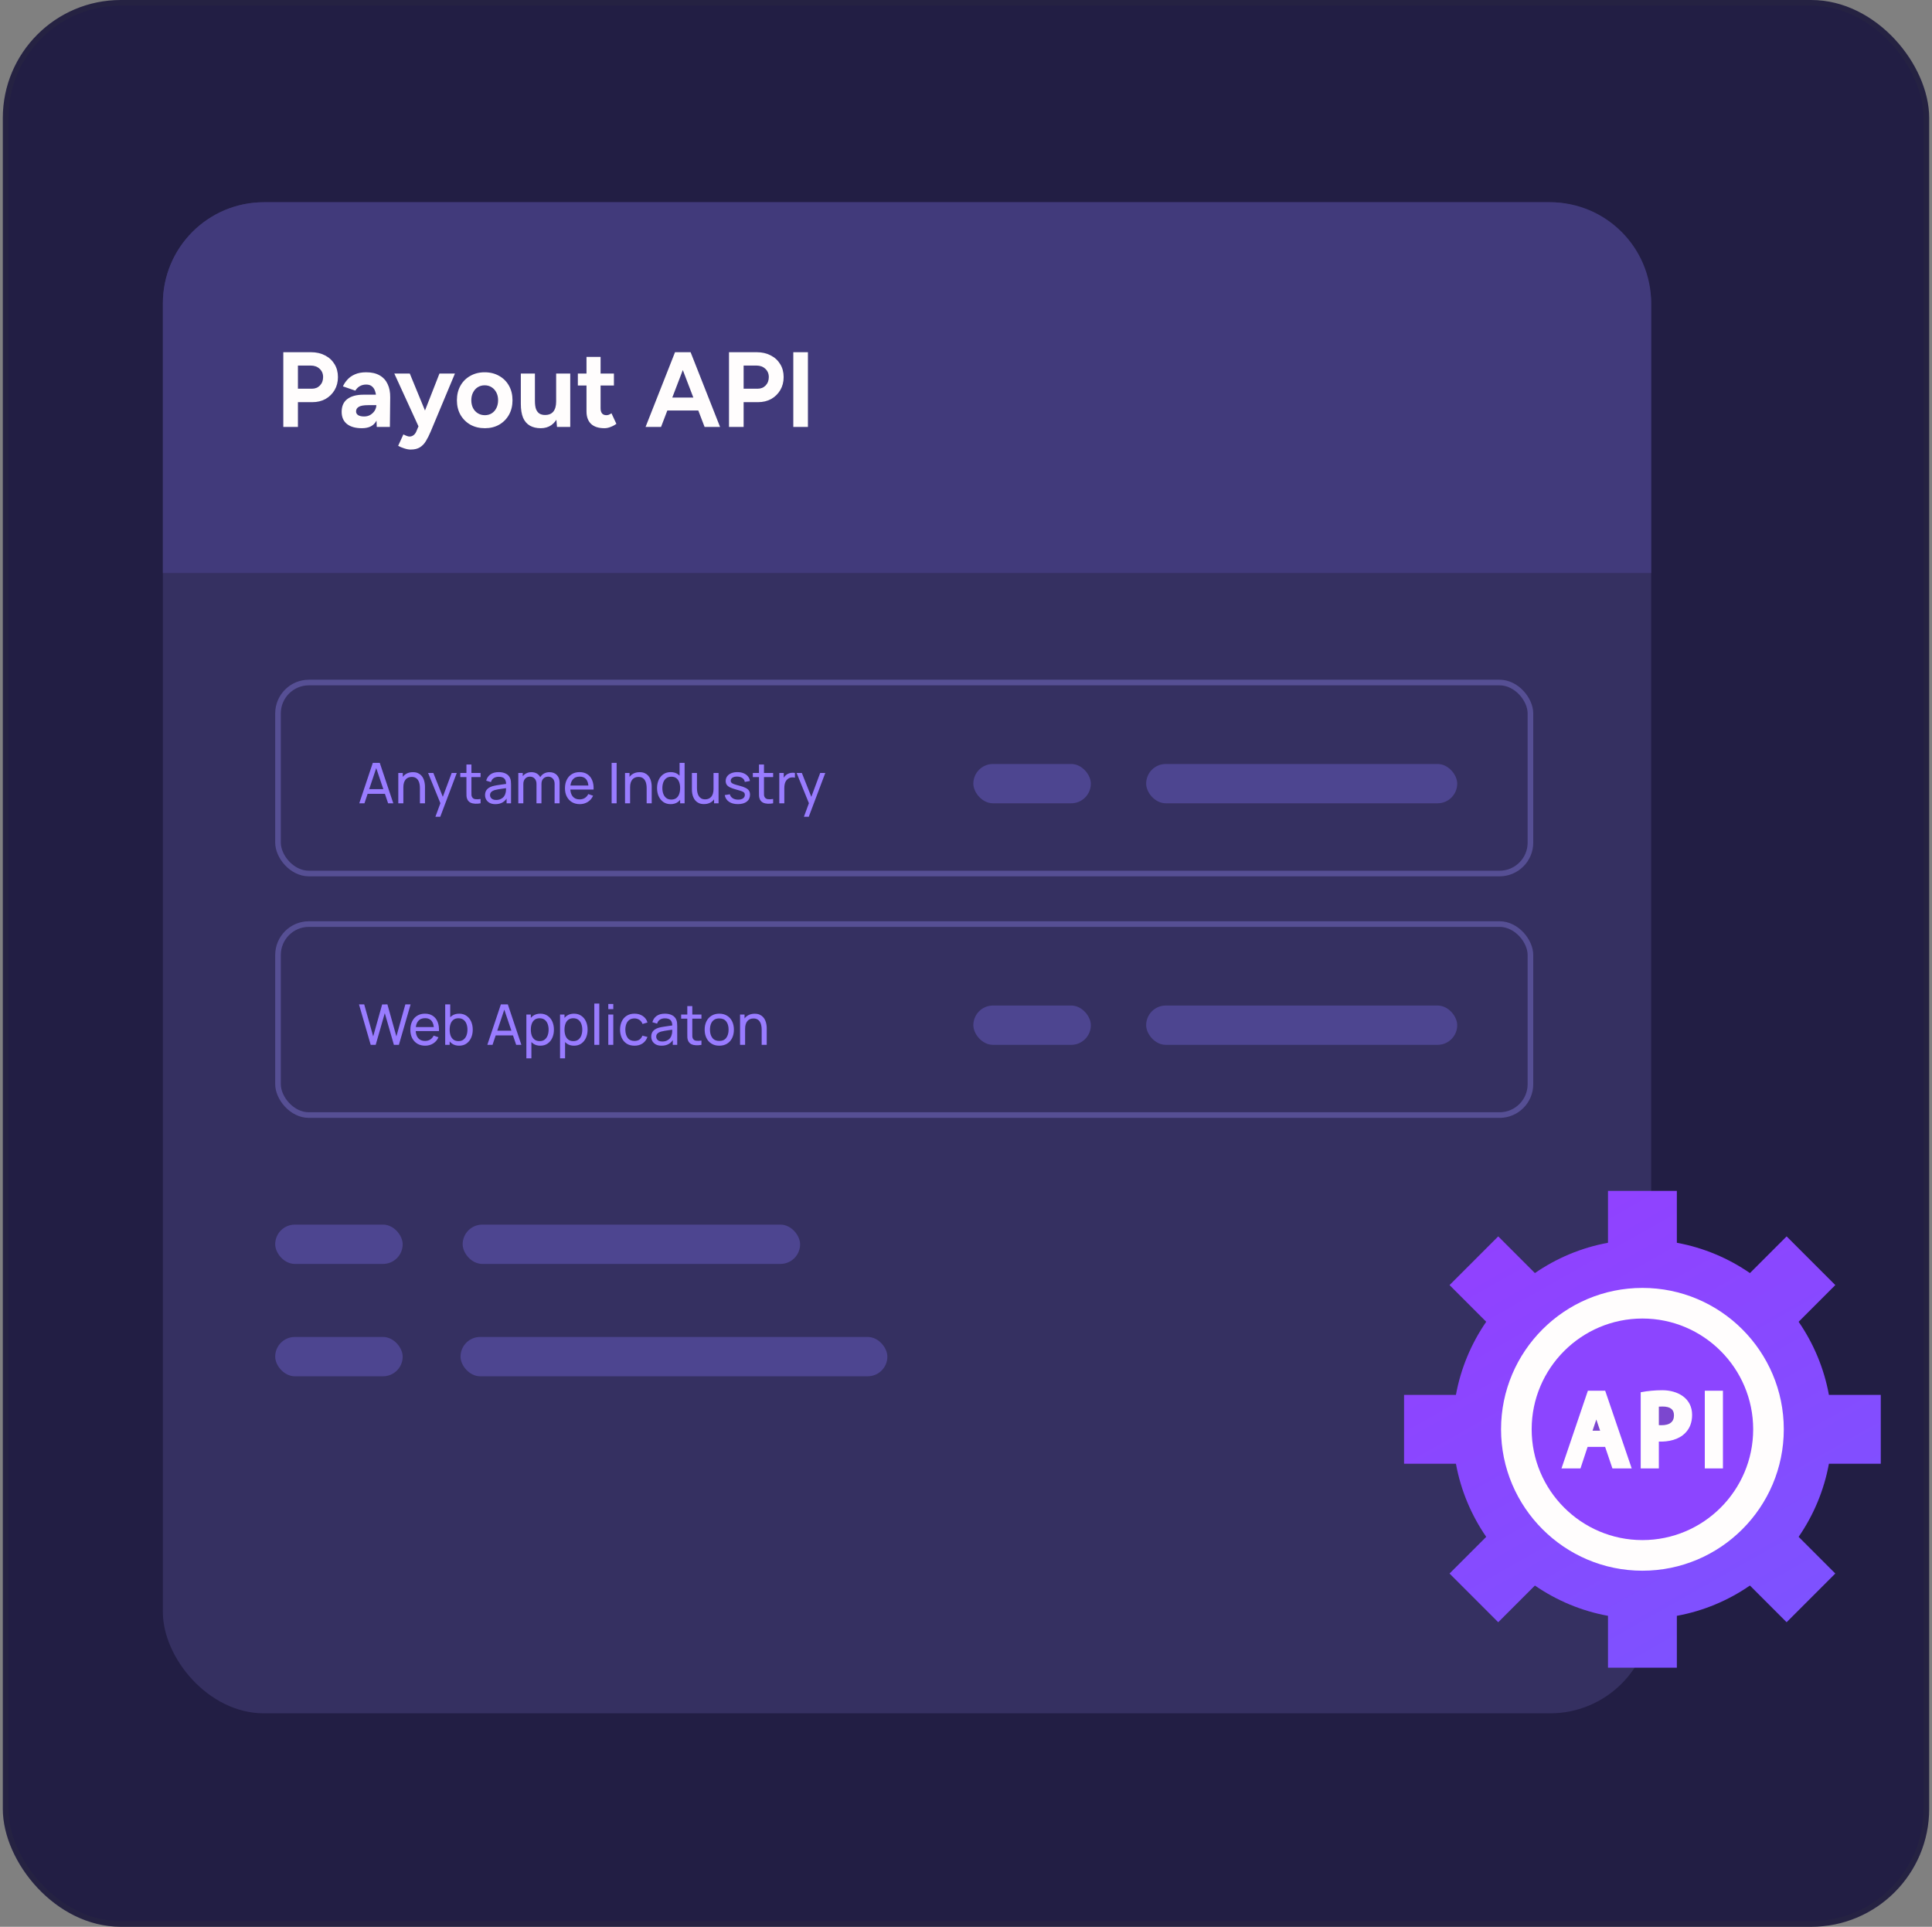 <svg xmlns="http://www.w3.org/2000/svg" width="344" height="343" viewBox="0 0 344 343" fill="none"><rect x="0" y="0" width="344" height="343" fill="#808080" stroke="none"/><g clip-path="url(#clip0_568_1829)"><rect x="1" y="0.5" width="342" height="342" rx="20.5" fill="#221E44" stroke="#252242"></rect><rect x="29" y="36" width="265" height="269" rx="18" fill="#353061"></rect><circle cx="292.015" cy="254.864" r="26.737" fill="#FFFDFD"></circle><path d="M296.015 250.384C295.784 250.384 295.562 250.391 295.363 250.404V253.697C295.505 253.705 295.663 253.71 295.834 253.71C297.309 253.71 298.057 253.114 298.057 251.939C298.057 250.893 297.389 250.384 296.015 250.384Z" fill="#7C47CF"></path><path d="M334.879 260.57V248.309H325.645C324.772 243.547 322.899 239.135 320.252 235.296L326.783 228.765L318.114 220.096L311.582 226.627C307.744 223.98 303.332 222.107 298.57 221.233V212H286.309V221.233C281.547 222.107 277.135 223.98 273.296 226.627L266.765 220.096L258.096 228.765L264.627 235.296C261.98 239.135 260.107 243.547 259.233 248.309H250V260.57H259.233C260.107 265.332 261.98 269.744 264.627 273.582L258.096 280.114L266.765 288.783L273.296 282.252C277.135 284.899 281.547 286.772 286.309 287.645V296.879H298.57V287.645C303.332 286.772 307.744 284.899 311.582 282.252L318.114 288.783L326.783 280.114L320.252 273.582C322.899 269.744 324.772 265.332 325.645 260.57H334.879ZM292.439 279.611C278.56 279.611 267.268 268.319 267.268 254.439C267.268 240.56 278.56 229.268 292.439 229.268C306.319 229.268 317.611 240.56 317.611 254.439C317.611 268.319 306.319 279.611 292.439 279.611Z" fill="url(#paint0_linear_568_1829)"></path><path d="M283.557 254.685H284.908L284.231 252.693L283.557 254.685Z" fill="#7C47CF"></path><path d="M292.439 234.719C281.566 234.719 272.719 243.566 272.719 254.44C272.719 265.314 281.566 274.16 292.439 274.16C303.313 274.16 312.16 265.314 312.16 254.44C312.16 243.566 303.313 234.719 292.439 234.719ZM287.098 261.399L285.798 257.571H282.676L281.412 261.399H278.03L282.728 247.571H285.811L290.53 261.399H287.098ZM300.113 255.044C298.921 256.314 297.036 256.682 295.363 256.626V261.399H292.135V247.842C293.402 247.602 294.689 247.481 295.979 247.481C298.672 247.481 301.286 248.859 301.286 251.867C301.286 253.174 300.891 254.243 300.113 255.044ZM306.775 261.399H303.546V247.571H306.775V261.399Z" fill="#8C45FF"></path><rect x="82.379" y="218" width="60.082" height="7" rx="3.5" fill="#4D4590"></rect><rect x="82" y="238" width="76" height="7" rx="3.5" fill="#4D4590"></rect><rect x="49" y="218" width="22.698" height="7" rx="3.5" fill="#4D4590"></rect><rect x="49" y="238" width="22.698" height="7" rx="3.5" fill="#4D4590"></rect><rect x="49.5" y="121.5" width="223" height="34" rx="5.5" stroke="#564F94"></rect><rect x="204.077" y="136" width="55.385" height="7" rx="3.5" fill="#4D4590"></rect><rect x="173.308" y="136" width="20.923" height="7" rx="3.5" fill="#4D4590"></rect><path d="M63.969 143L66.379 135.8H67.619L70.029 143H69.104L66.849 136.32H67.129L64.894 143H63.969ZM65.129 141.315V140.48H68.869V141.315H65.129ZM74.769 143V140.295C74.769 140.038 74.746 139.792 74.699 139.555C74.656 139.318 74.578 139.107 74.464 138.92C74.354 138.73 74.204 138.58 74.014 138.47C73.828 138.36 73.591 138.305 73.304 138.305C73.081 138.305 72.878 138.343 72.694 138.42C72.514 138.493 72.359 138.607 72.229 138.76C72.099 138.913 71.998 139.107 71.924 139.34C71.854 139.57 71.819 139.842 71.819 140.155L71.234 139.975C71.234 139.452 71.328 139.003 71.514 138.63C71.704 138.253 71.969 137.965 72.309 137.765C72.653 137.562 73.056 137.46 73.519 137.46C73.869 137.46 74.168 137.515 74.414 137.625C74.661 137.735 74.866 137.882 75.029 138.065C75.193 138.245 75.321 138.448 75.414 138.675C75.508 138.898 75.573 139.127 75.609 139.36C75.649 139.59 75.669 139.808 75.669 140.015V143H74.769ZM70.919 143V137.6H71.719V139.045H71.819V143H70.919ZM77.524 145.4L78.569 142.56L78.584 143.4L76.224 137.6H77.159L79.009 142.265H78.689L80.424 137.6H81.329L78.389 145.4H77.524ZM85.57 143C85.25 143.063 84.933 143.088 84.62 143.075C84.31 143.065 84.034 143.003 83.79 142.89C83.547 142.773 83.362 142.593 83.235 142.35C83.129 142.137 83.07 141.922 83.06 141.705C83.053 141.485 83.05 141.237 83.05 140.96V136.1H83.94V140.92C83.94 141.14 83.942 141.328 83.945 141.485C83.952 141.642 83.987 141.777 84.05 141.89C84.17 142.103 84.36 142.228 84.62 142.265C84.883 142.302 85.2 142.292 85.57 142.235V143ZM81.955 138.335V137.6H85.57V138.335H81.955ZM88.201 143.15C87.798 143.15 87.46 143.077 87.186 142.93C86.916 142.78 86.712 142.583 86.572 142.34C86.435 142.097 86.367 141.83 86.367 141.54C86.367 141.257 86.42 141.012 86.526 140.805C86.636 140.595 86.79 140.422 86.987 140.285C87.183 140.145 87.418 140.035 87.692 139.955C87.948 139.885 88.235 139.825 88.552 139.775C88.871 139.722 89.195 139.673 89.522 139.63C89.848 139.587 90.153 139.545 90.436 139.505L90.117 139.69C90.126 139.21 90.03 138.855 89.826 138.625C89.626 138.395 89.28 138.28 88.787 138.28C88.46 138.28 88.173 138.355 87.927 138.505C87.683 138.652 87.511 138.892 87.412 139.225L86.567 138.97C86.697 138.497 86.948 138.125 87.322 137.855C87.695 137.585 88.186 137.45 88.796 137.45C89.287 137.45 89.707 137.538 90.056 137.715C90.41 137.888 90.663 138.152 90.817 138.505C90.893 138.672 90.942 138.853 90.962 139.05C90.981 139.243 90.992 139.447 90.992 139.66V143H90.201V141.705L90.386 141.825C90.183 142.262 89.898 142.592 89.531 142.815C89.168 143.038 88.725 143.15 88.201 143.15ZM88.337 142.405C88.656 142.405 88.933 142.348 89.166 142.235C89.403 142.118 89.593 141.967 89.737 141.78C89.88 141.59 89.973 141.383 90.016 141.16C90.067 140.993 90.093 140.808 90.097 140.605C90.103 140.398 90.106 140.24 90.106 140.13L90.416 140.265C90.126 140.305 89.841 140.343 89.561 140.38C89.281 140.417 89.016 140.457 88.766 140.5C88.516 140.54 88.291 140.588 88.091 140.645C87.945 140.692 87.806 140.752 87.677 140.825C87.55 140.898 87.447 140.993 87.367 141.11C87.29 141.223 87.251 141.365 87.251 141.535C87.251 141.682 87.288 141.822 87.362 141.955C87.438 142.088 87.555 142.197 87.712 142.28C87.871 142.363 88.08 142.405 88.337 142.405ZM98.746 143L98.751 139.545C98.751 139.142 98.643 138.827 98.427 138.6C98.213 138.37 97.935 138.255 97.591 138.255C97.391 138.255 97.201 138.302 97.022 138.395C96.841 138.485 96.695 138.628 96.582 138.825C96.468 139.018 96.412 139.267 96.412 139.57L95.942 139.38C95.935 138.997 96.013 138.662 96.177 138.375C96.343 138.085 96.57 137.86 96.856 137.7C97.143 137.54 97.466 137.46 97.826 137.46C98.39 137.46 98.833 137.632 99.156 137.975C99.48 138.315 99.641 138.773 99.641 139.35L99.636 143H98.746ZM92.287 143V137.6H93.082V139.045H93.181V143H92.287ZM95.522 143L95.526 139.58C95.526 139.167 95.42 138.843 95.207 138.61C94.993 138.373 94.71 138.255 94.356 138.255C94.007 138.255 93.723 138.375 93.507 138.615C93.29 138.855 93.181 139.173 93.181 139.57L92.712 139.29C92.712 138.94 92.795 138.627 92.962 138.35C93.128 138.073 93.355 137.857 93.641 137.7C93.928 137.54 94.253 137.46 94.617 137.46C94.98 137.46 95.296 137.537 95.567 137.69C95.837 137.843 96.045 138.063 96.192 138.35C96.338 138.633 96.412 138.972 96.412 139.365L96.406 143H95.522ZM103.235 143.15C102.705 143.15 102.242 143.033 101.845 142.8C101.452 142.563 101.145 142.235 100.925 141.815C100.705 141.392 100.595 140.898 100.595 140.335C100.595 139.745 100.703 139.235 100.92 138.805C101.137 138.372 101.438 138.038 101.825 137.805C102.215 137.568 102.672 137.45 103.195 137.45C103.738 137.45 104.2 137.575 104.58 137.825C104.963 138.075 105.25 138.432 105.44 138.895C105.633 139.358 105.717 139.91 105.69 140.55H104.79V140.23C104.78 139.567 104.645 139.072 104.385 138.745C104.125 138.415 103.738 138.25 103.225 138.25C102.675 138.25 102.257 138.427 101.97 138.78C101.683 139.133 101.54 139.64 101.54 140.3C101.54 140.937 101.683 141.43 101.97 141.78C102.257 142.13 102.665 142.305 103.195 142.305C103.552 142.305 103.862 142.223 104.125 142.06C104.388 141.897 104.595 141.662 104.745 141.355L105.6 141.65C105.39 142.127 105.073 142.497 104.65 142.76C104.23 143.02 103.758 143.15 103.235 143.15ZM101.24 140.55V139.835H105.23V140.55H101.24ZM108.905 143V135.8H109.795V143H108.905ZM115.14 143V140.295C115.14 140.038 115.117 139.792 115.07 139.555C115.027 139.318 114.949 139.107 114.835 138.92C114.725 138.73 114.575 138.58 114.385 138.47C114.199 138.36 113.962 138.305 113.675 138.305C113.452 138.305 113.249 138.343 113.065 138.42C112.885 138.493 112.73 138.607 112.6 138.76C112.47 138.913 112.369 139.107 112.295 139.34C112.225 139.57 112.19 139.842 112.19 140.155L111.605 139.975C111.605 139.452 111.699 139.003 111.885 138.63C112.075 138.253 112.34 137.965 112.68 137.765C113.024 137.562 113.427 137.46 113.89 137.46C114.24 137.46 114.539 137.515 114.785 137.625C115.032 137.735 115.237 137.882 115.4 138.065C115.564 138.245 115.692 138.448 115.785 138.675C115.879 138.898 115.944 139.127 115.98 139.36C116.02 139.59 116.04 139.808 116.04 140.015V143H115.14ZM111.29 143V137.6H112.09V139.045H112.19V143H111.29ZM119.411 143.15C118.908 143.15 118.476 143.025 118.116 142.775C117.756 142.522 117.478 142.18 117.281 141.75C117.088 141.32 116.991 140.835 116.991 140.295C116.991 139.755 117.088 139.27 117.281 138.84C117.478 138.41 117.756 138.072 118.116 137.825C118.476 137.575 118.906 137.45 119.406 137.45C119.916 137.45 120.345 137.573 120.691 137.82C121.038 138.067 121.3 138.405 121.476 138.835C121.656 139.265 121.746 139.752 121.746 140.295C121.746 140.832 121.656 141.317 121.476 141.75C121.3 142.18 121.038 142.522 120.691 142.775C120.345 143.025 119.918 143.15 119.411 143.15ZM119.521 142.335C119.885 142.335 120.183 142.248 120.416 142.075C120.65 141.898 120.821 141.657 120.931 141.35C121.045 141.04 121.101 140.688 121.101 140.295C121.101 139.895 121.045 139.543 120.931 139.24C120.821 138.933 120.651 138.695 120.421 138.525C120.191 138.352 119.9 138.265 119.546 138.265C119.18 138.265 118.876 138.355 118.636 138.535C118.4 138.715 118.223 138.958 118.106 139.265C117.993 139.572 117.936 139.915 117.936 140.295C117.936 140.678 117.995 141.025 118.111 141.335C118.228 141.642 118.403 141.885 118.636 142.065C118.873 142.245 119.168 142.335 119.521 142.335ZM121.101 143V139.025H121.001V135.8H121.896V143H121.101ZM125.347 143.14C125.001 143.14 124.702 143.085 124.452 142.975C124.206 142.865 124.001 142.718 123.837 142.535C123.674 142.352 123.546 142.148 123.452 141.925C123.359 141.702 123.292 141.473 123.252 141.24C123.216 141.007 123.197 140.788 123.197 140.585V137.6H124.097V140.305C124.097 140.558 124.121 140.803 124.167 141.04C124.214 141.277 124.292 141.49 124.402 141.68C124.516 141.87 124.666 142.02 124.852 142.13C125.042 142.24 125.279 142.295 125.562 142.295C125.786 142.295 125.989 142.257 126.172 142.18C126.356 142.103 126.512 141.99 126.642 141.84C126.772 141.687 126.872 141.493 126.942 141.26C127.012 141.027 127.047 140.755 127.047 140.445L127.632 140.625C127.632 141.145 127.537 141.593 127.347 141.97C127.161 142.347 126.896 142.637 126.552 142.84C126.212 143.04 125.811 143.14 125.347 143.14ZM127.147 143V141.555H127.047V137.6H127.942V143H127.147ZM131.382 143.145C130.739 143.145 130.211 143.005 129.797 142.725C129.387 142.442 129.136 142.047 129.042 141.54L129.952 141.395C130.026 141.688 130.194 141.922 130.457 142.095C130.721 142.265 131.047 142.35 131.437 142.35C131.807 142.35 132.097 142.273 132.307 142.12C132.517 141.967 132.622 141.758 132.622 141.495C132.622 141.342 132.587 141.218 132.517 141.125C132.447 141.028 132.302 140.938 132.082 140.855C131.866 140.772 131.537 140.672 131.097 140.555C130.621 140.428 130.246 140.297 129.972 140.16C129.699 140.023 129.504 139.865 129.387 139.685C129.271 139.505 129.212 139.287 129.212 139.03C129.212 138.713 129.299 138.437 129.472 138.2C129.646 137.96 129.887 137.775 130.197 137.645C130.511 137.515 130.874 137.45 131.287 137.45C131.697 137.45 132.064 137.515 132.387 137.645C132.711 137.775 132.971 137.96 133.167 138.2C133.367 138.437 133.486 138.713 133.522 139.03L132.612 139.195C132.569 138.905 132.429 138.677 132.192 138.51C131.959 138.343 131.657 138.255 131.287 138.245C130.937 138.232 130.652 138.293 130.432 138.43C130.216 138.567 130.107 138.752 130.107 138.985C130.107 139.115 130.147 139.227 130.227 139.32C130.311 139.413 130.462 139.502 130.682 139.585C130.906 139.668 131.229 139.763 131.652 139.87C132.129 139.99 132.504 140.122 132.777 140.265C133.054 140.405 133.251 140.572 133.367 140.765C133.484 140.955 133.542 141.19 133.542 141.47C133.542 141.99 133.351 142.4 132.967 142.7C132.584 142.997 132.056 143.145 131.382 143.145ZM137.66 143C137.34 143.063 137.023 143.088 136.71 143.075C136.4 143.065 136.123 143.003 135.88 142.89C135.637 142.773 135.452 142.593 135.325 142.35C135.218 142.137 135.16 141.922 135.15 141.705C135.143 141.485 135.14 141.237 135.14 140.96V136.1H136.03V140.92C136.03 141.14 136.032 141.328 136.035 141.485C136.042 141.642 136.077 141.777 136.14 141.89C136.26 142.103 136.45 142.228 136.71 142.265C136.973 142.302 137.29 142.292 137.66 142.235V143ZM134.045 138.335V137.6H137.66V138.335H134.045ZM138.756 143V137.6H139.551V138.905L139.421 138.735C139.485 138.568 139.566 138.415 139.666 138.275C139.77 138.135 139.885 138.02 140.011 137.93C140.151 137.817 140.31 137.73 140.486 137.67C140.663 137.61 140.843 137.575 141.026 137.565C141.21 137.552 141.381 137.563 141.541 137.6V138.435C141.355 138.385 141.15 138.372 140.926 138.395C140.703 138.418 140.496 138.5 140.306 138.64C140.133 138.763 139.998 138.913 139.901 139.09C139.808 139.267 139.743 139.458 139.706 139.665C139.67 139.868 139.651 140.077 139.651 140.29V143H138.756ZM143.139 145.4L144.184 142.56L144.199 143.4L141.839 137.6H142.774L144.624 142.265H144.304L146.039 137.6H146.944L144.004 145.4H143.139Z" fill="#997CFF"></path><rect x="49.5" y="164.5" width="223" height="34" rx="5.5" stroke="#564F94"></rect><rect x="204.077" y="179" width="55.385" height="7" rx="3.5" fill="#4D4590"></rect><rect x="173.308" y="179" width="20.923" height="7" rx="3.5" fill="#4D4590"></rect><path d="M66.004 186L63.919 178.8H64.849L66.449 184.495L68.044 178.805L68.979 178.8L70.579 184.495L72.174 178.8H73.109L71.024 186H70.134L68.514 180.355L66.894 186H66.004ZM75.706 186.15C75.176 186.15 74.712 186.033 74.316 185.8C73.922 185.563 73.616 185.235 73.396 184.815C73.176 184.392 73.066 183.898 73.066 183.335C73.066 182.745 73.174 182.235 73.391 181.805C73.607 181.372 73.909 181.038 74.296 180.805C74.686 180.568 75.142 180.45 75.666 180.45C76.209 180.45 76.671 180.575 77.051 180.825C77.434 181.075 77.721 181.432 77.911 181.895C78.104 182.358 78.187 182.91 78.161 183.55H77.261V183.23C77.251 182.567 77.116 182.072 76.856 181.745C76.596 181.415 76.209 181.25 75.696 181.25C75.146 181.25 74.727 181.427 74.441 181.78C74.154 182.133 74.011 182.64 74.011 183.3C74.011 183.937 74.154 184.43 74.441 184.78C74.727 185.13 75.136 185.305 75.666 185.305C76.022 185.305 76.332 185.223 76.596 185.06C76.859 184.897 77.066 184.662 77.216 184.355L78.071 184.65C77.861 185.127 77.544 185.497 77.121 185.76C76.701 186.02 76.229 186.15 75.706 186.15ZM73.711 183.55V182.835H77.701V183.55H73.711ZM81.754 186.15C81.247 186.15 80.821 186.025 80.474 185.775C80.127 185.522 79.864 185.18 79.684 184.75C79.507 184.317 79.419 183.832 79.419 183.295C79.419 182.752 79.507 182.265 79.684 181.835C79.864 181.405 80.127 181.067 80.474 180.82C80.824 180.573 81.252 180.45 81.759 180.45C82.259 180.45 82.689 180.575 83.049 180.825C83.412 181.072 83.691 181.41 83.884 181.84C84.077 182.27 84.174 182.755 84.174 183.295C84.174 183.835 84.077 184.32 83.884 184.75C83.691 185.18 83.412 185.522 83.049 185.775C82.689 186.025 82.257 186.15 81.754 186.15ZM79.269 186V178.8H80.164V182.025H80.064V186H79.269ZM81.644 185.335C82.001 185.335 82.296 185.245 82.529 185.065C82.762 184.885 82.937 184.642 83.054 184.335C83.171 184.025 83.229 183.678 83.229 183.295C83.229 182.915 83.171 182.572 83.054 182.265C82.941 181.958 82.764 181.715 82.524 181.535C82.287 181.355 81.986 181.265 81.619 181.265C81.269 181.265 80.979 181.352 80.749 181.525C80.519 181.695 80.347 181.933 80.234 182.24C80.121 182.543 80.064 182.895 80.064 183.295C80.064 183.688 80.119 184.04 80.229 184.35C80.342 184.657 80.516 184.898 80.749 185.075C80.982 185.248 81.281 185.335 81.644 185.335ZM86.772 186L89.182 178.8H90.422L92.832 186H91.907L89.652 179.32H89.932L87.697 186H86.772ZM87.932 184.315V183.48H91.672V184.315H87.932ZM96.207 186.15C95.7 186.15 95.274 186.025 94.927 185.775C94.58 185.522 94.317 185.18 94.137 184.75C93.96 184.317 93.872 183.832 93.872 183.295C93.872 182.752 93.96 182.265 94.137 181.835C94.317 181.405 94.58 181.067 94.927 180.82C95.277 180.573 95.705 180.45 96.212 180.45C96.712 180.45 97.142 180.575 97.502 180.825C97.865 181.072 98.144 181.41 98.337 181.84C98.53 182.27 98.627 182.755 98.627 183.295C98.627 183.835 98.53 184.32 98.337 184.75C98.144 185.18 97.865 185.522 97.502 185.775C97.142 186.025 96.71 186.15 96.207 186.15ZM93.722 188.4V180.6H94.517V184.575H94.617V188.4H93.722ZM96.097 185.335C96.454 185.335 96.749 185.245 96.982 185.065C97.215 184.885 97.39 184.642 97.507 184.335C97.624 184.025 97.682 183.678 97.682 183.295C97.682 182.915 97.624 182.572 97.507 182.265C97.394 181.958 97.217 181.715 96.977 181.535C96.74 181.355 96.439 181.265 96.072 181.265C95.722 181.265 95.432 181.352 95.202 181.525C94.972 181.695 94.8 181.933 94.687 182.24C94.574 182.543 94.517 182.895 94.517 183.295C94.517 183.688 94.572 184.04 94.682 184.35C94.795 184.657 94.969 184.898 95.202 185.075C95.435 185.248 95.734 185.335 96.097 185.335ZM102.203 186.15C101.696 186.15 101.27 186.025 100.923 185.775C100.576 185.522 100.313 185.18 100.133 184.75C99.957 184.317 99.868 183.832 99.868 183.295C99.868 182.752 99.957 182.265 100.133 181.835C100.313 181.405 100.576 181.067 100.923 180.82C101.273 180.573 101.701 180.45 102.208 180.45C102.708 180.45 103.138 180.575 103.498 180.825C103.861 181.072 104.14 181.41 104.333 181.84C104.526 182.27 104.623 182.755 104.623 183.295C104.623 183.835 104.526 184.32 104.333 184.75C104.14 185.18 103.861 185.522 103.498 185.775C103.138 186.025 102.706 186.15 102.203 186.15ZM99.718 188.4V180.6H100.513V184.575H100.613V188.4H99.718ZM102.093 185.335C102.45 185.335 102.745 185.245 102.978 185.065C103.211 184.885 103.386 184.642 103.503 184.335C103.62 184.025 103.678 183.678 103.678 183.295C103.678 182.915 103.62 182.572 103.503 182.265C103.39 181.958 103.213 181.715 102.973 181.535C102.736 181.355 102.435 181.265 102.068 181.265C101.718 181.265 101.428 181.352 101.198 181.525C100.968 181.695 100.796 181.933 100.683 182.24C100.57 182.543 100.513 182.895 100.513 183.295C100.513 183.688 100.568 184.04 100.678 184.35C100.791 184.657 100.965 184.898 101.198 185.075C101.431 185.248 101.73 185.335 102.093 185.335ZM105.819 186V178.65H106.709V186H105.819ZM108.309 179.645V178.725H109.199V179.645H108.309ZM108.309 186V180.6H109.199V186H108.309ZM112.975 186.15C112.428 186.15 111.963 186.028 111.58 185.785C111.2 185.538 110.91 185.2 110.71 184.77C110.51 184.34 110.406 183.85 110.4 183.3C110.406 182.737 110.511 182.242 110.715 181.815C110.921 181.385 111.216 181.05 111.6 180.81C111.983 180.57 112.445 180.45 112.985 180.45C113.555 180.45 114.045 180.59 114.455 180.87C114.868 181.15 115.145 181.533 115.285 182.02L114.405 182.285C114.291 181.972 114.106 181.728 113.85 181.555C113.596 181.382 113.305 181.295 112.975 181.295C112.605 181.295 112.3 181.382 112.06 181.555C111.82 181.725 111.641 181.962 111.525 182.265C111.408 182.565 111.348 182.91 111.345 183.3C111.351 183.9 111.49 184.385 111.76 184.755C112.033 185.122 112.438 185.305 112.975 185.305C113.328 185.305 113.621 185.225 113.855 185.065C114.088 184.902 114.265 184.667 114.385 184.36L115.285 184.595C115.098 185.098 114.806 185.483 114.41 185.75C114.013 186.017 113.535 186.15 112.975 186.15ZM117.791 186.15C117.388 186.15 117.05 186.077 116.776 185.93C116.506 185.78 116.301 185.583 116.161 185.34C116.025 185.097 115.956 184.83 115.956 184.54C115.956 184.257 116.01 184.012 116.116 183.805C116.226 183.595 116.38 183.422 116.576 183.285C116.773 183.145 117.008 183.035 117.281 182.955C117.538 182.885 117.825 182.825 118.141 182.775C118.461 182.722 118.785 182.673 119.111 182.63C119.438 182.587 119.743 182.545 120.026 182.505L119.706 182.69C119.716 182.21 119.62 181.855 119.416 181.625C119.216 181.395 118.87 181.28 118.376 181.28C118.05 181.28 117.763 181.355 117.516 181.505C117.273 181.652 117.101 181.892 117.001 182.225L116.156 181.97C116.286 181.497 116.538 181.125 116.911 180.855C117.285 180.585 117.776 180.45 118.386 180.45C118.876 180.45 119.296 180.538 119.646 180.715C120 180.888 120.253 181.152 120.406 181.505C120.483 181.672 120.531 181.853 120.551 182.05C120.571 182.243 120.581 182.447 120.581 182.66V186H119.791V184.705L119.976 184.825C119.773 185.262 119.488 185.592 119.121 185.815C118.758 186.038 118.315 186.15 117.791 186.15ZM117.926 185.405C118.246 185.405 118.523 185.348 118.756 185.235C118.993 185.118 119.183 184.967 119.326 184.78C119.47 184.59 119.563 184.383 119.606 184.16C119.656 183.993 119.683 183.808 119.686 183.605C119.693 183.398 119.696 183.24 119.696 183.13L120.006 183.265C119.716 183.305 119.431 183.343 119.151 183.38C118.871 183.417 118.606 183.457 118.356 183.5C118.106 183.54 117.881 183.588 117.681 183.645C117.535 183.692 117.396 183.752 117.266 183.825C117.14 183.898 117.036 183.993 116.956 184.11C116.88 184.223 116.841 184.365 116.841 184.535C116.841 184.682 116.878 184.822 116.951 184.955C117.028 185.088 117.145 185.197 117.301 185.28C117.461 185.363 117.67 185.405 117.926 185.405ZM124.896 186C124.576 186.063 124.26 186.088 123.946 186.075C123.636 186.065 123.36 186.003 123.116 185.89C122.873 185.773 122.688 185.593 122.561 185.35C122.455 185.137 122.396 184.922 122.386 184.705C122.38 184.485 122.376 184.237 122.376 183.96V179.1H123.266V183.92C123.266 184.14 123.268 184.328 123.271 184.485C123.278 184.642 123.313 184.777 123.376 184.89C123.496 185.103 123.686 185.228 123.946 185.265C124.21 185.302 124.526 185.292 124.896 185.235V186ZM121.281 181.335V180.6H124.896V181.335H121.281ZM128.068 186.15C127.531 186.15 127.068 186.028 126.678 185.785C126.291 185.542 125.993 185.205 125.783 184.775C125.573 184.345 125.468 183.852 125.468 183.295C125.468 182.728 125.575 182.232 125.788 181.805C126.001 181.378 126.303 181.047 126.693 180.81C127.083 180.57 127.541 180.45 128.068 180.45C128.608 180.45 129.073 180.572 129.463 180.815C129.853 181.055 130.151 181.39 130.358 181.82C130.568 182.247 130.673 182.738 130.673 183.295C130.673 183.858 130.568 184.355 130.358 184.785C130.148 185.212 129.848 185.547 129.458 185.79C129.068 186.03 128.605 186.15 128.068 186.15ZM128.068 185.305C128.628 185.305 129.045 185.118 129.318 184.745C129.591 184.372 129.728 183.888 129.728 183.295C129.728 182.685 129.59 182.2 129.313 181.84C129.036 181.477 128.621 181.295 128.068 181.295C127.691 181.295 127.381 181.38 127.138 181.55C126.895 181.72 126.713 181.955 126.593 182.255C126.473 182.555 126.413 182.902 126.413 183.295C126.413 183.902 126.553 184.388 126.833 184.755C127.113 185.122 127.525 185.305 128.068 185.305ZM135.619 186V183.295C135.619 183.038 135.596 182.792 135.549 182.555C135.506 182.318 135.427 182.107 135.314 181.92C135.204 181.73 135.054 181.58 134.864 181.47C134.677 181.36 134.441 181.305 134.154 181.305C133.931 181.305 133.727 181.343 133.544 181.42C133.364 181.493 133.209 181.607 133.079 181.76C132.949 181.913 132.847 182.107 132.774 182.34C132.704 182.57 132.669 182.842 132.669 183.155L132.084 182.975C132.084 182.452 132.177 182.003 132.364 181.63C132.554 181.253 132.819 180.965 133.159 180.765C133.502 180.562 133.906 180.46 134.369 180.46C134.719 180.46 135.017 180.515 135.264 180.625C135.511 180.735 135.716 180.882 135.879 181.065C136.042 181.245 136.171 181.448 136.264 181.675C136.357 181.898 136.422 182.127 136.459 182.36C136.499 182.59 136.519 182.808 136.519 183.015V186H135.619ZM131.769 186V180.6H132.569V182.045H132.669V186H131.769Z" fill="#997CFF"></path><path d="M29 54C29 44.059 37.059 36 47 36H276C285.941 36 294 44.059 294 54V102H29V54Z" fill="#413A7B"></path><path d="M50.444 76V62.7H55.384C56.321 62.7 57.151 62.89 57.873 63.27C58.595 63.637 59.159 64.157 59.564 64.828C59.969 65.487 60.172 66.253 60.172 67.127C60.172 67.988 59.976 68.755 59.583 69.426C59.19 70.097 58.652 70.629 57.968 71.022C57.284 71.402 56.492 71.592 55.593 71.592H53.047V76H50.444ZM53.047 69.198H55.536C56.119 69.198 56.594 69.008 56.961 68.628C57.341 68.235 57.531 67.735 57.531 67.127C57.531 66.519 57.322 66.025 56.904 65.645C56.499 65.265 55.973 65.075 55.327 65.075H53.047V69.198ZM67.084 76L67.008 74.081V71.193C67.008 70.623 66.944 70.135 66.818 69.73C66.704 69.325 66.514 69.014 66.248 68.799C65.994 68.571 65.646 68.457 65.203 68.457C64.797 68.457 64.43 68.546 64.101 68.723C63.771 68.9 63.493 69.173 63.265 69.54L61.061 68.78C61.238 68.375 61.498 67.982 61.84 67.602C62.182 67.209 62.625 66.893 63.17 66.652C63.727 66.399 64.405 66.272 65.203 66.272C66.165 66.272 66.963 66.456 67.597 66.823C68.243 67.19 68.718 67.71 69.022 68.381C69.338 69.04 69.49 69.825 69.478 70.737L69.421 76H67.084ZM64.424 76.228C63.284 76.228 62.397 75.975 61.764 75.468C61.143 74.961 60.833 74.246 60.833 73.321C60.833 72.308 61.168 71.548 61.84 71.041C62.524 70.522 63.48 70.262 64.709 70.262H67.122V72.124H65.583C64.759 72.124 64.189 72.225 63.873 72.428C63.556 72.618 63.398 72.89 63.398 73.245C63.398 73.524 63.524 73.745 63.778 73.91C64.031 74.062 64.386 74.138 64.842 74.138C65.26 74.138 65.627 74.043 65.944 73.853C66.273 73.65 66.533 73.397 66.723 73.093C66.913 72.776 67.008 72.453 67.008 72.124H67.616C67.616 73.416 67.369 74.423 66.875 75.145C66.393 75.867 65.576 76.228 64.424 76.228ZM73.117 80.028C72.775 80.028 72.395 79.958 71.977 79.819C71.572 79.692 71.21 79.54 70.894 79.363L71.825 77.33C72.04 77.444 72.237 77.533 72.414 77.596C72.604 77.672 72.769 77.71 72.908 77.71C73.174 77.71 73.408 77.634 73.611 77.482C73.814 77.343 73.978 77.134 74.105 76.855L75.226 74.214L78.247 66.5H81.002L76.689 76.817C76.423 77.45 76.144 78.008 75.853 78.489C75.561 78.983 75.201 79.363 74.77 79.629C74.352 79.895 73.801 80.028 73.117 80.028ZM74.561 76L70.21 66.5H72.965L76.138 74.214L76.955 76H74.561ZM86.332 76.228C85.37 76.228 84.508 76.019 83.748 75.601C83.001 75.17 82.412 74.581 81.981 73.834C81.563 73.087 81.354 72.225 81.354 71.25C81.354 70.275 81.563 69.413 81.981 68.666C82.399 67.919 82.982 67.336 83.729 66.918C84.477 66.487 85.332 66.272 86.294 66.272C87.269 66.272 88.131 66.487 88.878 66.918C89.626 67.336 90.208 67.919 90.626 68.666C91.044 69.413 91.253 70.275 91.253 71.25C91.253 72.225 91.044 73.087 90.626 73.834C90.208 74.581 89.626 75.17 88.878 75.601C88.144 76.019 87.295 76.228 86.332 76.228ZM86.332 73.91C86.801 73.91 87.213 73.796 87.567 73.568C87.922 73.34 88.194 73.03 88.384 72.637C88.587 72.232 88.688 71.769 88.688 71.25C88.688 70.731 88.587 70.275 88.384 69.882C88.181 69.477 87.897 69.16 87.529 68.932C87.174 68.704 86.763 68.59 86.294 68.59C85.838 68.59 85.427 68.704 85.059 68.932C84.704 69.16 84.426 69.477 84.223 69.882C84.02 70.275 83.919 70.731 83.919 71.25C83.919 71.769 84.02 72.232 84.223 72.637C84.426 73.03 84.711 73.34 85.078 73.568C85.445 73.796 85.864 73.91 86.332 73.91ZM99.177 76L99.025 74.252V66.5H101.533V76H99.177ZM92.736 71.364V66.5H95.244V71.364H92.736ZM95.244 71.364C95.244 71.997 95.314 72.498 95.453 72.865C95.605 73.22 95.814 73.479 96.08 73.644C96.359 73.796 96.669 73.872 97.011 73.872C97.67 73.885 98.17 73.688 98.512 73.283C98.854 72.865 99.025 72.263 99.025 71.478H99.88C99.88 72.491 99.728 73.353 99.424 74.062C99.12 74.759 98.702 75.297 98.17 75.677C97.638 76.044 97.011 76.228 96.289 76.228C95.529 76.228 94.883 76.076 94.351 75.772C93.819 75.468 93.414 74.999 93.135 74.366C92.869 73.72 92.736 72.89 92.736 71.877V71.364H95.244ZM107.62 76.228C106.569 76.228 105.771 75.968 105.226 75.449C104.694 74.93 104.428 74.189 104.428 73.226V63.536H106.936V72.675C106.936 73.08 107.025 73.391 107.202 73.606C107.379 73.809 107.639 73.91 107.981 73.91C108.108 73.91 108.247 73.885 108.399 73.834C108.551 73.771 108.709 73.682 108.874 73.568L109.748 75.449C109.444 75.677 109.102 75.861 108.722 76C108.355 76.152 107.987 76.228 107.62 76.228ZM102.889 68.628V66.5H109.311V68.628H102.889ZM125.454 76L120.362 62.7H122.965L128.209 76H125.454ZM114.947 76L120.191 62.7H122.794L117.702 76H114.947ZM117.417 73.074V70.775H125.758V73.074H117.417ZM129.802 76V62.7H134.742C135.68 62.7 136.509 62.89 137.231 63.27C137.953 63.637 138.517 64.157 138.922 64.828C139.328 65.487 139.53 66.253 139.53 67.127C139.53 67.988 139.334 68.755 138.941 69.426C138.549 70.097 138.01 70.629 137.326 71.022C136.642 71.402 135.851 71.592 134.951 71.592H132.405V76H129.802ZM132.405 69.198H134.894C135.477 69.198 135.952 69.008 136.319 68.628C136.699 68.235 136.889 67.735 136.889 67.127C136.889 66.519 136.68 66.025 136.262 65.645C135.857 65.265 135.331 65.075 134.685 65.075H132.405V69.198ZM141.251 76V62.7H143.854V76H141.251Z" fill="#FFFDFD"></path></g><defs><linearGradient id="paint0_linear_568_1829" x1="239.944" y1="194.334" x2="306.715" y2="312.217" gradientUnits="userSpaceOnUse"><stop stop-color="#993AFF"></stop><stop offset="1" stop-color="#7A55FF"></stop></linearGradient><clipPath id="clip0_568_1829"><rect width="343" height="343" fill="white" transform="translate(0.5)"></rect></clipPath></defs></svg>